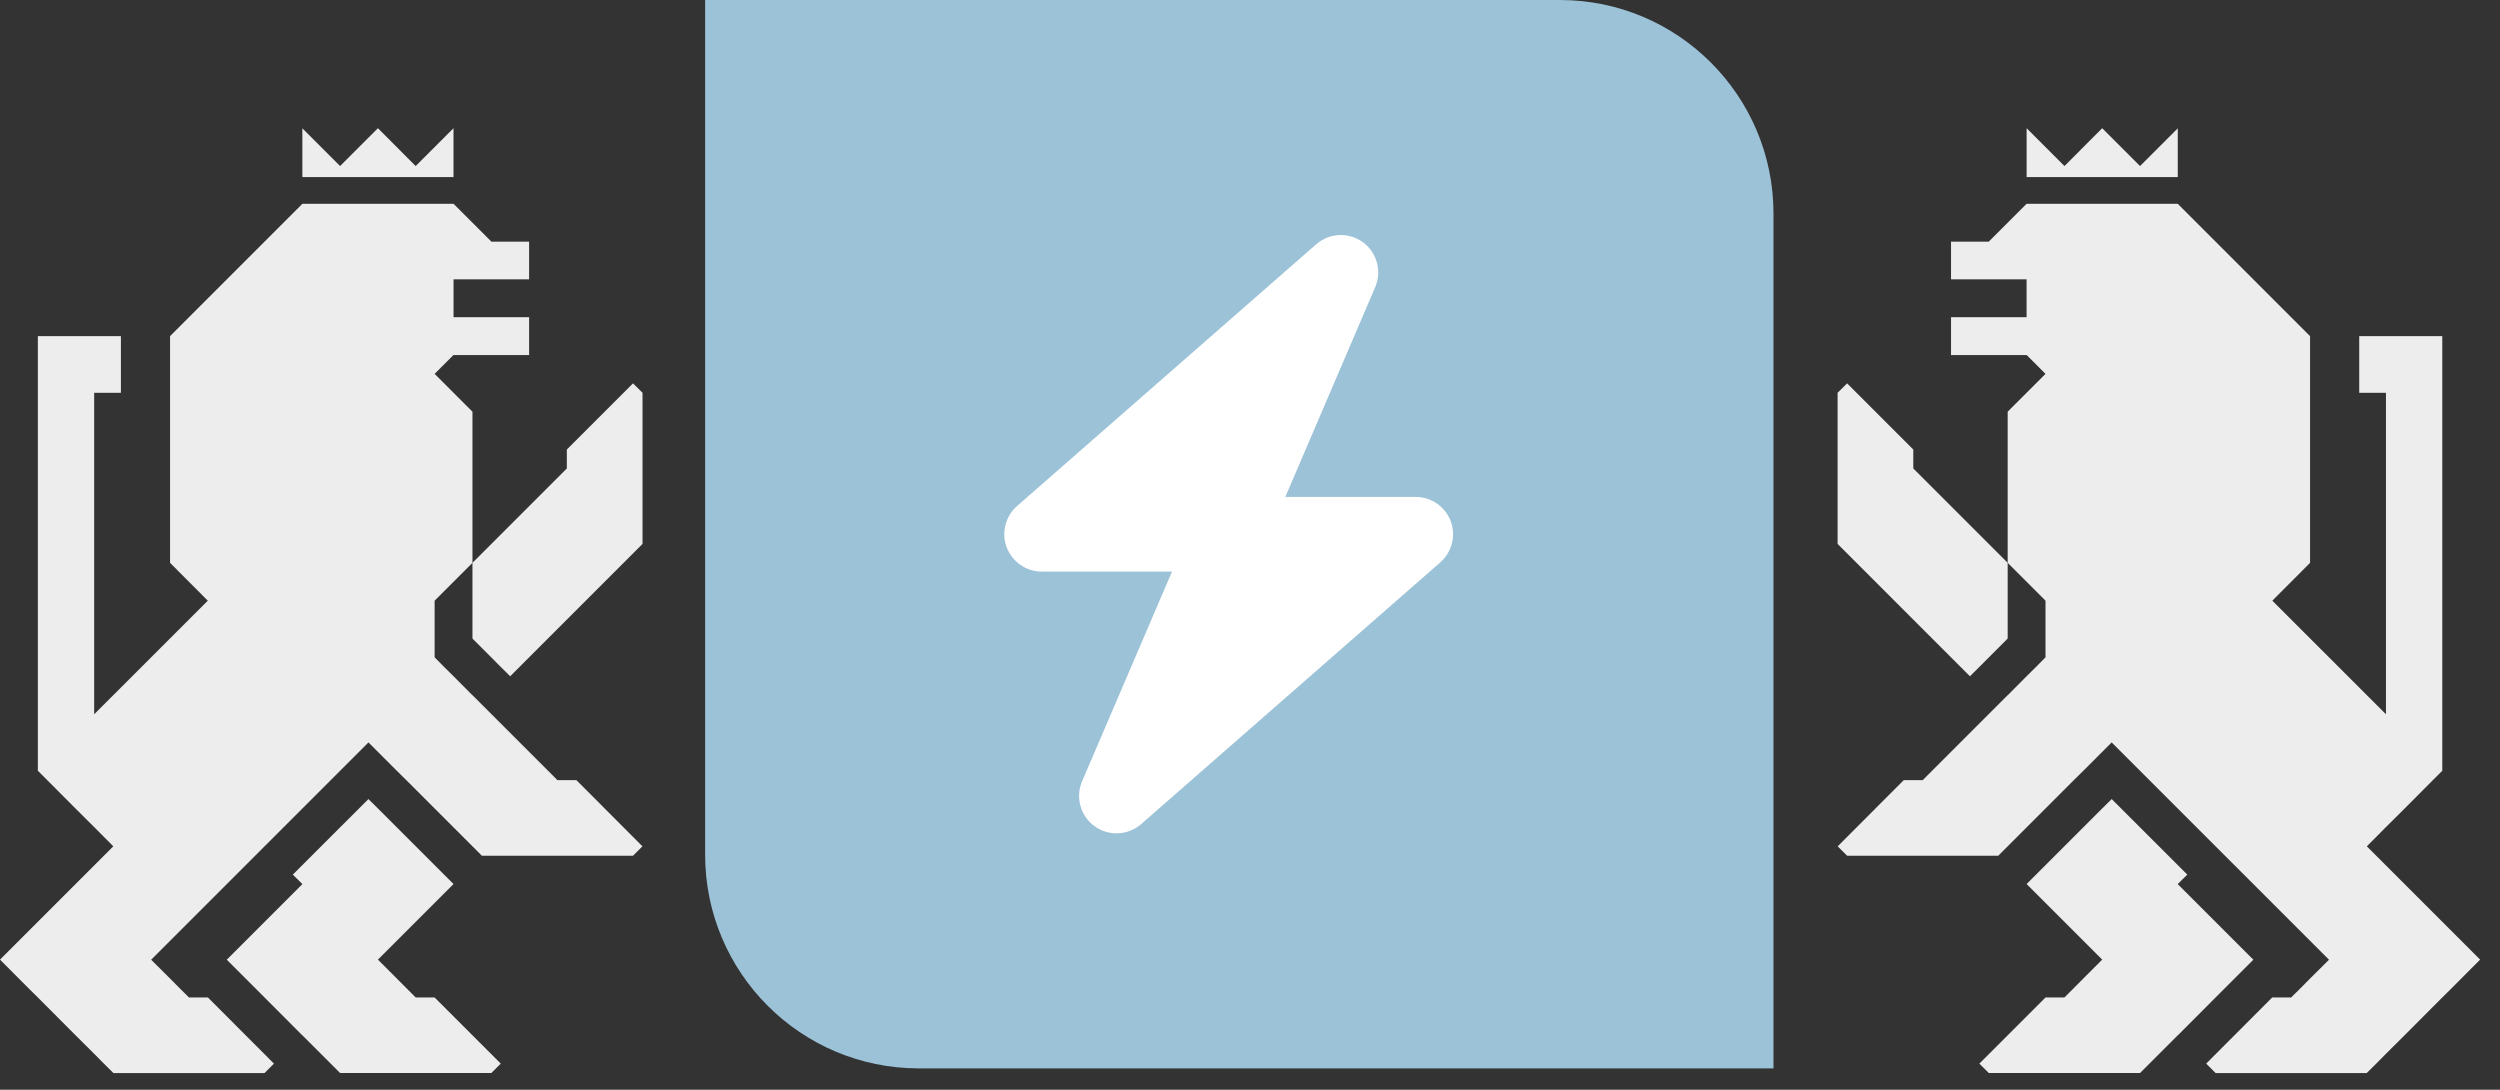 <svg width="117" height="51" viewBox="0 0 117 51" fill="none" xmlns="http://www.w3.org/2000/svg">
<rect x="0" y="0" width="117" height="51" fill="#333333" stroke="none"/>
<path d="M89.542 21.924L93.959 26.341V29.883L92.638 31.208L92.193 31.649L86.005 25.46H86V18.382L86.445 17.942L86.885 18.382L88.216 19.713L89.542 21.038V21.924Z" fill="#EDEDED"/>
<path d="M116.07 44.91L114.744 46.241L114.299 46.681L112.533 48.452L111.663 49.317L111.208 49.778L110.762 50.218H103.689L103.249 49.778L106.34 46.681H107.226L107.671 46.241L108.111 45.796L108.997 44.915L98.826 34.745L97.501 36.071L97.055 36.511L93.519 40.048H86.445L86.005 39.608L87.771 37.837L89.097 36.511H89.982L93.959 32.534H93.964L94.844 31.649L95.29 31.208L95.73 30.763V28.112C95.04 27.422 94.654 27.031 93.959 26.341V19.267L95.73 17.497L94.849 16.616H91.308V14.845H94.844V13.079L94.849 13.074H91.308V11.309H93.073L94.844 9.538H98.381L98.386 9.543V9.538H101.918V9.543H101.923L108.111 15.731V26.341L106.345 28.112L108.997 30.763L111.663 33.429V18.382H110.412V15.731H111.648L111.663 15.746V15.731H114.299V36.071L113.859 36.511L112.533 37.842L111.663 38.707L110.767 39.608L111.208 40.048L111.663 40.503L112.533 41.373L114.299 43.139L116.07 44.91Z" fill="#EDEDED"/>
<path d="M105.457 44.914L103.691 46.68L101.925 48.451H101.92L100.154 50.217L93.076 50.217L92.635 49.777L95.732 46.68L96.617 46.68L98.383 44.91L94.846 41.373L98.383 37.836L98.828 37.396L101.92 40.487V40.492H101.925L102.365 40.932L101.92 41.373V41.378L105.457 44.914Z" fill="#EDEDED"/>
<path d="M101.92 6.005L101.92 8.286L94.846 8.286L94.846 6L96.617 7.771L98.383 6L100.154 7.771L101.92 6.005Z" fill="#EDEDED"/>
<path d="M26.528 21.924L22.111 26.341V29.883L23.432 31.208L23.877 31.649L30.065 25.46H30.07V18.382L29.625 17.942L29.185 18.382L27.854 19.713L26.528 21.038V21.924Z" fill="#EDEDED"/>
<path d="M0 44.91L1.326 46.241L1.771 46.681L3.537 48.452L4.407 49.317L4.862 49.778L5.308 50.218H12.381L12.821 49.778L9.73 46.681H8.844L8.399 46.241L7.959 45.796L7.074 44.915L17.244 34.745L18.569 36.071L19.015 36.511L22.551 40.048H29.625L30.065 39.608L28.299 37.837L26.974 36.511H26.088L22.111 32.534H22.106L21.226 31.649L20.78 31.208L20.34 30.763V28.112C21.03 27.422 21.416 27.031 22.111 26.341V19.267L20.34 17.497L21.221 16.616H24.762V14.845H21.226V13.079L21.221 13.074H24.762V11.309H22.997L21.226 9.538H17.689L17.684 9.543V9.538H14.152V9.543H14.147L7.959 15.731V26.341L9.725 28.112L7.074 30.763L4.407 33.429V18.382H5.658V15.731H4.422L4.407 15.746V15.731H1.771V36.071L2.211 36.511L3.537 37.842L4.407 38.707L5.303 39.608L4.862 40.048L4.407 40.503L3.537 41.373L1.771 43.139L0 44.91Z" fill="#EDEDED"/>
<path d="M10.613 44.914L12.379 46.68L14.145 48.451H14.15L15.916 50.217L22.995 50.217L23.435 49.777L20.338 46.68L19.453 46.68L17.687 44.91L21.224 41.373L17.687 37.836L17.242 37.396L14.15 40.487V40.492H14.145L13.705 40.932L14.15 41.373V41.378L10.613 44.914Z" fill="#EDEDED"/>
<path d="M14.15 6.005L14.15 8.286L21.224 8.286L21.224 6L19.453 7.771L17.687 6L15.916 7.771L14.15 6.005Z" fill="#EDEDED"/>
<path d="M33 0H73C78.523 0 83 4.477 83 10V50H43C37.477 50 33 45.523 33 40V0Z" fill="#9CC2D8"/>
<path d="M64.359 13.44C64.682 12.69 64.442 11.815 63.78 11.334C63.118 10.853 62.216 10.897 61.598 11.432L47.598 23.682C47.051 24.163 46.855 24.934 47.112 25.613C47.369 26.291 48.025 26.75 48.752 26.75H54.85L50.644 36.56C50.322 37.31 50.562 38.185 51.224 38.666C51.886 39.147 52.788 39.103 53.406 38.568L67.406 26.318C67.952 25.837 68.149 25.066 67.892 24.387C67.635 23.709 66.984 23.256 66.252 23.256H60.154L64.359 13.44Z" fill="white"/>
</svg>
